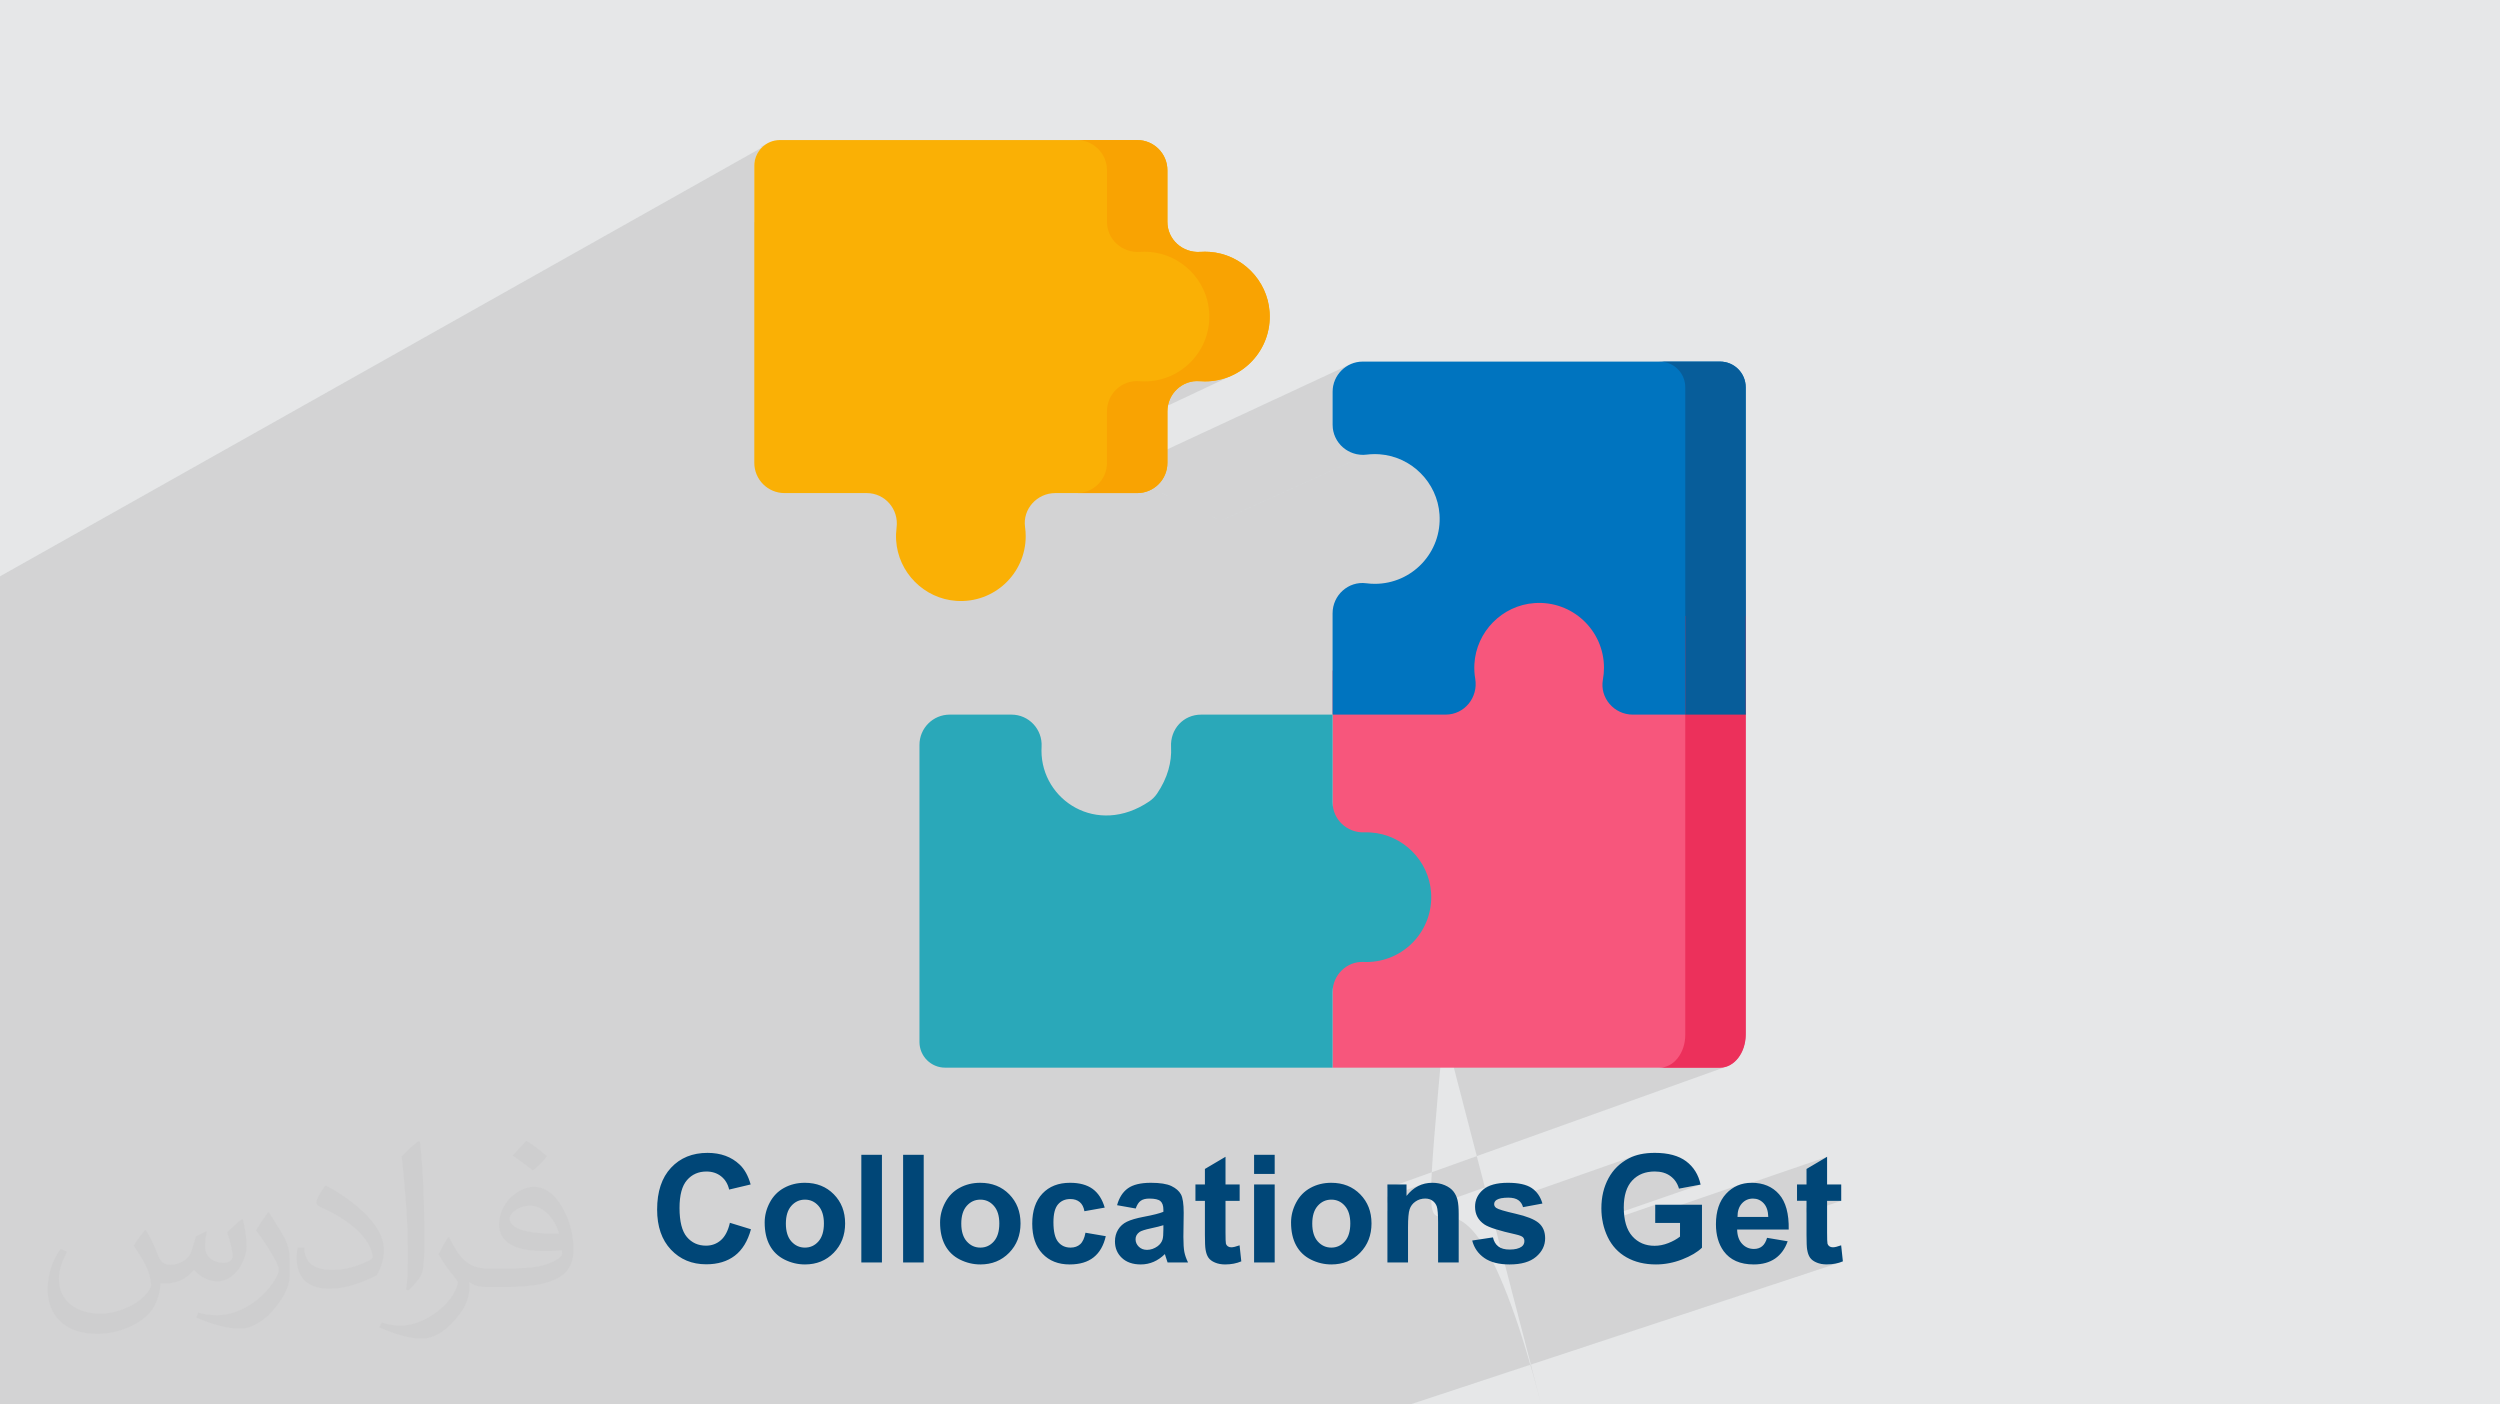 <?xml version="1.0" encoding="UTF-8"?>
<!DOCTYPE svg PUBLIC "-//W3C//DTD SVG 1.0//EN" "http://www.w3.org/TR/2001/REC-SVG-20010904/DTD/svg10.dtd">
<!-- Creator: CorelDRAW -->
<svg xmlns="http://www.w3.org/2000/svg" xml:space="preserve" width="94.192mm" height="52.917mm" version="1.0" style="shape-rendering:geometricPrecision; text-rendering:geometricPrecision; image-rendering:optimizeQuality; fill-rule:evenodd; clip-rule:evenodd"
viewBox="0 0 9404.92 5283.66"
 xmlns:xlink="http://www.w3.org/1999/xlink"
 xmlns:xodm="http://www.corel.com/coreldraw/odm/2003">
 <defs>
  <style type="text/css">
   <![CDATA[
    .fil9 {fill:#2AA8B9;fill-rule:nonzero}
    .fil10 {fill:#004677;fill-rule:nonzero}
    .fil4 {fill:#0074BF;fill-rule:nonzero}
    .fil6 {fill:#075D9A;fill-rule:nonzero}
    .fil5 {fill:#EC305B;fill-rule:nonzero}
    .fil3 {fill:#F7567C;fill-rule:nonzero}
    .fil8 {fill:#F9A302;fill-rule:nonzero}
    .fil7 {fill:#FAB005;fill-rule:nonzero}
    .fil2 {fill:#373435;fill-opacity:0.031}
    .fil1 {fill:#2B2A29;fill-opacity:0.102}
    .fil0 {fill:#E6E7E8}
   ]]>
  </style>
 </defs>
 <g id="Layer_x0020_1">
  <polygon class="fil0" points="-0,0 9404.92,0 9404.92,5283.66 -0,5283.66 "/>
  <path class="fil1" d="M5797.96 5283.66l-493.79 0m127.26 -1413.34c-127.26,1413.34 0,0 366.54,1413.34m-1270.86 -3991.15l249.09 -118.65 -249.09 118.65m21.75 -118.67l227.35 0.02m-2055.03 4109.8l-3.74 0 -42.42 0 -68.97 0 -48.63 0 -32.75 0 -16.59 0 -4.84 0 -52.1 0 -14.98 0 -11.79 0 -1.67 0 -19.61 0 -6.93 0 -0.27 0 -34.84 0 -9.6 0 -29.03 0 -38.2 0 -3.77 0 -13.05 0 -19.82 0 -39.49 0 -35.62 0 -1.75 0 -20.4 0 -15.36 0 -21.54 0 -8.3 0 -12.65 0 -50.87 0 -6.87 0 -73.52 0 -23.49 0 -52.08 0 -73.53 0 -44.37 0 -109.3 0 -11.83 0 -0.06 0 -17.3 0 -146.56 0 -26.34 0 -143.58 0 -195.37 0 -100.42 0 -40.62 0 -9.47 0 -76.16 0 -38.56 0 -4.88 0 -5.03 0 -18.87 0 -2.99 0 -116.55 0 -29.24 0 -256.69 0 -62.98 0 -14.26 0 -100.58 0 -184.13 0 -55.96 0 0 -66.79 0 -36.18 0 -142.2 0 -34.21 0 -49.59 0 -7.57 0 -109.97 0 -6.02 0 -14.71 0 -15.97 0 -80.55 0 -11.46 0 -21.63 0 -23.38 0 -47.64 0 -113.02 0 -18.94 0 -16.24 0 -45.99 0 -95.46 0 -3.93 0 -60.91 0 -208.09 0 -16.66 0 -101.08 0 -28.49 0 -12.32 0 -57.99 0 -0.03 0 -9.72 0 -0.04 0 -35.05 0 -44.92 0 -9.96 0 -5.28 0 -27.05 0 -10.29 0 -9.41 0 -69.53 0 -22.37 0 -0.01 0 -18.77 0 -2.86 0 -0.02 0 -8.49 0 -0.03 0 -13.76 0 -0.01 0 -29.92 0 -16.82 0 -44.83 0 -8.59 0 -36.13 0 -282.97 0 -56.97 0 -14.41 0 -148.94 0 -165.76 0 -146.87 0 -214.4 0 -214.4 2865.93 -1612.93 -11.79 14.28 -8.9 16.4 -5.63 18.11 -1.96 19.45 0 213.04 239.05 -130.24 163.34 234.97 398.46 573.22 300.45 139.82 225.46 -106.75 -225.46 106.75 206.36 96.03 17.67 8.22 41.06 19.11 75.96 35.35 733.15 -338.99 -733.15 338.99 130.74 60.84 602.41 -276.01 -602.41 276.01 182.35 84.86 548.75 -248.25 5.79 -0.66 5.84 -0.51 5.87 -0.38 5.92 -0.23 5.95 -0.09 5.98 0.05 6.02 0.2 6.06 0.34 22.29 2.59 21.65 4.57 20.92 6.47 20.1 8.28 19.16 9.97 18.15 11.57 17.02 13.09 3.03 2.78 911.81 -408.12 19.45 1.96 18.11 5.62 16.4 8.9 14.28 11.79 11.79 14.28 8.9 16.4 5.63 18.12 1.96 19.46 0 860.38 227.33 0 0 371.19 0 1204.62 -0.5 12.62 -1.46 12.26 -2.39 11.83 -3.25 11.34 -4.06 10.78 -4.83 10.18 -5.56 9.51 -6.23 8.77 -6.85 7.97 -7.43 7.11 -7.97 6.18 -8.44 5.2 -8.87 4.15 -927.5 332.59 -352.5 126.4 0 32.41 127.89 -45.72 -12.46 5.39 -11.83 6.93 -11.2 8.48 -10.58 10.02 -9.96 11.56 -71.84 25.63 0 30.87 118.37 -42.11 4.5 -1.55 4.62 -1.21 4.76 -0.86 4.89 -0.52 5.02 -0.17 3.89 0.12 3.74 0.36 3.6 0.6 3.46 0.84 3.32 1.09 3.18 1.33 3.05 1.58 2.9 1.82 2.73 2.04 2.54 2.23 2.33 2.42 2.14 2.61 1.94 2.8 1.74 3.01 0.15 0.31 199.27 -70.6 4.98 -1.77 -4.88 2.16 -5.24 2.32 -9.08 5.29 -8.05 6.1 -7.06 6.69 -6.13 7.08 -5.18 7.46 -4.24 7.85 -3.3 8.23 -2.37 8.61 -1.42 9.01 -0.47 9.39 0.09 1.65 66.56 -23.45 21.86 -7.7 4.71 -1.48 5.25 -1.2 5.8 -0.94 6.34 -0.67 6.88 -0.4 7.44 -0.13 5.94 0.14 5.58 0.43 5.24 0.71 4.75 0.98 453.52 -159.5 -10.64 4.1 -10.04 4.73 -12.38 6.94 -11.6 7.66 -10.84 8.38 -10.08 9.11 -9.32 9.82 -8.55 10.52 -7.79 11.24 -7.03 11.95 -3.21 6.22 -3 6.33 -2.8 6.44 -2.59 6.55 -2.24 6.27 140.24 -48.97 10.97 -3.71 11.66 -2.66 12.34 -1.6 13.03 -0.53 8.66 0.27 8.28 0.81 7.92 1.35 7.54 1.89 7.17 2.43 6.79 2.97 6.43 3.5 6.05 4.04 5.67 4.54 5.2 4.93 4.73 5.32 4.25 5.71 3.78 6.1 3.31 6.49 2.84 6.87 2.36 7.27 81.46 -15.28 -370.52 127.97 0.5 3.73 2.28 12 196.9 -67.9 0 33.91 322.03 -110.69 -12.36 4.52 -11.73 5.82 -11.1 7.12 -5.29 4.25 365.06 -125.39 -77.5 45.82 0 58.27 -35.64 12.15 0 49.52 35.64 0 0 26.21 77.5 -26.21 53.18 0 -130.68 44.12 0 84.38 0.04 9.92 0.12 9.05 0.19 8.18 0.28 7.3 0.34 6.43 0.43 5.56 0.49 4.7 0.57 3.82 0.85 4.68 1 4.42 1.14 4.17 1.29 3.92 1.43 3.67 1.45 3.14 120.8 -40.14 -4.97 1.76 -115.78 38.47 0.1 0.21 1.75 3.2 1.9 2.95 2.09 2.74 2.37 2.61 2.66 2.48 2.94 2.36 3.22 2.22 3.5 2.1 3.78 1.97 4.06 1.83 4.27 1.66 4.39 1.44 4.52 1.22 4.64 1 4.77 0.77 4.91 0.56 5.03 0.33 5.16 0.11 8.44 -0.18 8.22 -0.55 7.99 -0.9 7.76 -1.27 7.53 -1.64 7.31 -1.99 -1149.52 379.71 -465.2 153.67 -179.4 0 -0.3 0 -80.08 0 -181.89 0 -79.84 0 -10.38 0 -62.38 0 -40.81 0 -11.64 0 -49.35 0 -17.73 0 -21.77 0 -32.42 0 -33.07 0 -14.45 0 -26.67 0 -93.63 0 -32.87 0 -14.88 0 -3.74 0 -83.56 0 -21.75 0 -30.5 0 -20.78 0 -20.98 0 -91.67 0 -37.25 0 -7.94 0 -34.4 0 -24.08 0 -73.54 0 -103.23 0 -4.09 0 -71.65 0 -1.86 0 -48.21 0 -31.76 0 -73.29 0 -46.63 0 -46.99 0 -92.14 0 -63.28 0 -5.99 0 -67.54 0 -41.56 0 -14.64 0 -65.97 0 -57.91 0 -55.61 0 -28.15 0 -0.77 0 -10.93 0 -24.33 0 -8.8 0 -50.78 0 -4.96 0 -37.28 0 -63.49 0 -11.82 0 -15.58 0zm2468.1 -3574.6l-574.62 259.58m-1752.16 -1416.04l34.11 -18.15 -16.4 8.9 -14.28 11.79 -3.43 -2.54zm377.55 388.54l810.71 -414.28 11.62 0.59 11.28 1.72 10.89 2.81 10.44 3.82 9.93 4.78 9.37 5.7 8.76 6.54 8.07 7.34 7.34 8.07 6.54 8.76 5.7 9.38 4.78 9.93 3.82 10.44 2.81 10.89 1.72 11.28 0.59 11.62 0 193.86 0.66 12.34 1.94 11.9 3.13 11.41 4.27 10.87 5.32 10.26 6.32 9.61 7.25 8.89 8.09 8.1 8.88 7.27 9.6 6.37 10.22 5.41 10.8 4.4 11.3 3.33 11.73 2.21 12.09 1.02 12.38 -0.23 4.23 -0.25 4.25 -0.18 4.27 -0.11 4.28 -0.03 4.3 0.04 4.32 0.11 4.34 0.19 4.35 0.26 22.29 2.59 21.66 4.58 20.93 6.48 20.1 8.28 19.17 9.98 18.14 11.59 6.13 4.71 98.91 -48.26 0 0.01 -98.91 48.25 10.9 8.38 15.81 14.51 14.5 15.83 13.08 17.03 11.57 18.15 9.96 19.18 8.26 20.1 6.46 20.93 4.55 21.66 2.57 22.27 0 0.02 0.41 26.41 -2.33 25.7 -4.91 24.87 -7.37 23.89 -7.55 17.77 -2.13 5 -11.85 21.52 -13.89 20.14 -15.79 18.6 -17.54 16.93 -19.17 15.12 -20.64 13.18 -22 11.09 -237.71 112.71 -1.35 8.46 -0.64 12.17 0 34.99 291.49 -137.66 10.58 -4.46 11.07 -3.37 11.51 -2.21 11.87 -0.98 12.17 0.31 2.45 0.19 0.03 0.01 2.43 0.15 0.02 0.01 2.44 0.13 0.02 0 2.44 0.11 0.02 0 2.45 0.08 0.02 0 2.46 0.06 0.02 0 2.46 0.04 0.02 0 2.47 0.01 0.03 0 25.94 -1.37 0.03 0 25.15 -4 0.03 0 24.23 -6.51 23.18 -8.87 -0.13 0.06 0.16 -0.06 -467.05 219.73 0 107.49 -0.59 11.62 -0.84 5.51m41.06 19.11l878.54 -408.36 -9.93 4.79 -9.38 5.69 -8.76 6.54 -8.07 7.34 -7.34 8.07 -6.54 8.75 -5.7 9.38 -4.78 9.93 -3.82 10.43 -2.81 10.89 -1.72 11.28 -0.59 11.62 0 123.81 0.7 12.69 2.04 12.23 3.3 11.72 4.48 11.14 5.59 10.49 6.62 9.79 7.58 9.01 8.46 8.18 9.26 7.27 9.97 6.3 10.61 5.26 11.19 4.16 11.68 3.01 12.09 1.77 12.43 0.48 12.69 -0.88 -548.75 248.25m-447.78 -208.37l19.1 -8.92 -19.1 8.92m367.76 -316.15l0.04 -0.02 -0.04 0.02z"/>
  <path class="fil2" d="M548.54 4627.69c17.95,27.21 29.6,53.36 40.96,82.43 8.45,16.91 12.93,48.09 52.57,48.09 11.61,0 28.28,-3.42 43.06,-11.61 16.63,-8.73 29.32,-21.94 35.94,-42l15.85 -53.36 38.57 -19.02 2.64 2.64c-5.27,20.09 -6.59,39.36 -6.59,54.43 0,44.63 38.57,61.56 69.22,61.56 17.95,0 34.09,-8.73 34.09,-25.11 0,-21.13 -8.98,-57.06 -20.62,-89.29 17.95,-17.95 35.94,-35.94 56.53,-50.47l3.17 1.6c8.98,38.04 14,75.56 14,100.66 0,24.57 -10.83,51.79 -19.81,69.49 -18.49,34.87 -51.25,62.62 -90.87,62.62 -30.1,0 -63.65,-15.07 -86.66,-43.06l-1.32 0c-21.66,26.96 -55.22,51.25 -108.86,51.25l-16.63 0c-2.64,35.41 -10.29,60.49 -21.94,82.95 -31.95,62.34 -126.81,106.47 -216.1,106.47 -124.17,0 -186.51,-71.59 -186.51,-166.96 0,-58.91 19.27,-113.6 48.88,-152.42l24.29 10.04c-18.49,35.41 -30.91,68.68 -30.91,101.45 0,89.29 72.66,131.83 156.4,131.83 77.68,0 173.83,-49.41 191.28,-106.72 -6.59,-62.62 -30.1,-91.93 -66.04,-148.99 10.83,-19.02 24.83,-38.04 42.28,-58.38l3.17 0 0 0 0 0 -0.02 -0.09zm1432.13 -336.04c26.15,16.39 51.79,35.66 76.87,57.85 -14,19.81 -31.45,37.79 -53.11,53.64 -25.11,-20.34 -50.19,-37.79 -75.84,-56.27 17.42,-19.55 34.62,-38.29 52.04,-55.22l0 0 0 0 0 0 0 0 0 0 0.03 0zm13.47 244.11c-42.28,0 -76.87,27.75 -76.87,48.34 0,44.13 84.53,57.85 185.72,57.31 -12.68,-51.79 -57.06,-105.68 -108.86,-105.68l0.01 0.03zm-94.86 236.19c54.96,0 103.04,-1.6 139.74,-10.83 40.96,-10.29 75.56,-30.91 75.56,-45.17 0,-3.7 0,-8.19 -1.32,-11.89 -22.98,2.11 -49.41,2.11 -72.38,2.11 -74.49,0 -131.55,-16.91 -154.02,-58.66 -5.55,-11.61 -9.51,-24.57 -9.51,-39.36 0,-40.43 17.42,-79.79 48.09,-107 25.61,-22.45 53.89,-36.44 82.67,-36.44 52.04,0 93.51,41.75 122.57,107.54 15.85,35.94 26.68,77.4 26.68,129.72 0,34.87 -9.51,64.19 -31.17,85.85 -40.43,39.11 -114.92,53.89 -229.04,53.89l-51.79 0 0 0 -13.47 0c-28.28,0 -48.62,-5.02 -64.72,-17.42l-2.64 0c0.79,6.59 1.32,12.93 1.32,19.02 0,25.61 -8.45,58.38 -25.61,84.53 -50.72,75.3 -105.68,108.04 -153.24,108.04 -48.09,0 -107,-18.49 -160.11,-42.54l9.51 -18.49c17.17,7.13 40.96,11.89 73.7,11.89 85.85,0 198.66,-82.43 212.66,-163 -3.17,-6.59 -8.98,-15.32 -17.17,-24.57 -25.11,-29.85 -40.96,-54.68 -55.75,-80.83 12.68,-25.11 24.29,-45.17 35.13,-63.4l4.49 -0.53c36.72,74.77 69.99,117.55 144.23,117.55l11.61 0 0 0 53.89 0 0 0 0 0 0 0 0 0 0 0 0.09 0.01zm-371.98 79c6.34,-34.34 6.87,-72.91 6.87,-108.86l0 -53.36c0,-99.6 -12.68,-244.36 -22.98,-338.68 17.95,-19.27 43.06,-42 62.87,-57.31l5.81 1.6c13.47,118.62 16.63,256 16.63,383.06 0,33.3 -1.32,65.79 -4.49,89.55 -1.85,30.1 -19.27,52.83 -56.53,87.7l-8.19 -3.7zm-382.8 -157.19c1.85,46.77 24.83,83.49 105.15,83.49 49.93,0 92.19,-12.93 138.96,-35.13 8.45,-3.7 12.93,-8.73 12.93,-12.93 0,-29.32 -22.45,-68.15 -60.23,-103.55 -36.72,-33.3 -85.34,-62.62 -130.76,-82.18 -15.6,-6.59 -20.62,-13.47 -20.62,-20.09 0,-13.47 17.95,-41.75 32.77,-62.09l5.02 -0.53c52.04,27.21 110.17,67.64 153.24,112.53 39.11,41.47 63.4,83.49 63.4,129.19 0,33.81 -10.29,65.51 -26.96,95.11 -57.06,28.79 -117.83,50.72 -178.06,50.72 -73.17,0 -123.1,-34.34 -123.1,-114.92 0,-8.73 0,-22.19 3.17,-39.64l25.11 0 0 0 0 0 0 0 0 0 0 0 -0.02 0zm-132.37 -132.9l45.45 73.45c16.63,27.21 32.23,56.81 32.23,103.55l0 59.7c0,48.34 -30.91,100.13 -80.83,151.38 -39.11,34.62 -73.7,49.41 -105.68,49.41 -47.55,0 -101.98,-14.79 -164.85,-41.75l7.13 -18.49c19.81,5.27 42.79,9.77 71.06,9.77 90.36,-0.53 182.8,-66.57 225.08,-147.15 5.02,-9.26 6.87,-17.95 6.87,-24.04 0,-9.26 -5.02,-19.55 -8.98,-28.79 -22.98,-43.31 -48.62,-82.95 -76.87,-119.68 14.79,-23.25 29.6,-45.7 45.7,-67.9l3.7 0.53 0 0 0 0 0 0 0 0 0 0 -0.02 0.01z"/>
  <g id="_2318697091392">
   <g>
    <path class="fil3" d="M6567.24 2220.27l0 1665.67c0,72.08 -43.22,130.49 -96.52,130.49l-1457.57 0 0 -1493.06 253.02 -303.1 1301.08 0zm0 0z"/>
    <path class="fil4" d="M6470.71 1360.26l-1343.9 0c-62.77,0 -113.68,50.88 -113.68,113.65l0 123.81c0,68.75 60.46,121.05 128.7,112.62 15.4,-1.94 31.24,-2.39 47.44,-1.28 120.36,8.28 217.87,105.79 226.13,226.16 9.76,142.49 -102.95,261.12 -243.35,261.12 -10.95,0 -21.74,-0.74 -32.29,-2.14 -67.33,-8.94 -126.63,44.98 -126.63,112.91l0 381.23 425.21 0c71.33,0 123.32,-64.79 111.37,-135.14 -3.02,-17.66 -4.1,-36 -3.08,-54.75 6.63,-121.81 104.62,-221.34 226.33,-229.71 142.49,-9.79 261.15,102.92 261.15,243.35 0,15.11 -1.37,29.9 -3.98,44.24 -12.66,68.95 42.06,132 112.14,132l424.97 0 0 -1231.6c0,-53.3 -43.22,-96.49 -96.52,-96.49zm0 0z"/>
    <path class="fil5" d="M6339.91 2317.16l0 1575.8c0,68.18 -43.22,123.46 -96.54,123.46l227.35 0c53.3,0 96.52,-55.29 96.52,-123.46l0 -1575.8 -227.33 0zm0 0z"/>
    <path class="fil6" d="M6470.71 1360.26l-227.32 0c53.29,0 96.51,43.19 96.51,96.52l0 1231.57 227.33 0 0 -1231.6c0,-53.3 -43.22,-96.49 -96.52,-96.49zm0 0z"/>
    <path class="fil7" d="M4550.1 947.57c-11.64,-0.8 -23.11,-0.77 -34.38,0 -66.67,4.63 -123.97,-46.33 -123.97,-113.2l0 -193.83c0,-62.77 -50.87,-113.68 -113.68,-113.68l-1343.91 0c-53.29,0 -96.51,43.22 -96.51,96.51l0 1117.92c0,62.77 50.9,113.65 113.68,113.65l309.1 0c69.23,0 121.56,61.27 112.45,129.89 -2.02,15.46 -2.65,31.36 -1.65,47.58 7.39,121.14 105.16,219.76 226.24,228.06 142.52,9.79 261.18,-102.92 261.18,-243.34 0,-11.66 -0.83,-23.16 -2.42,-34.4 -9.6,-67.81 45.15,-127.77 113.65,-127.77l308.21 0c62.77,0 113.65,-50.9 113.65,-113.68l0 -193.86c0,-65.82 55.77,-118.63 121.39,-113.37 6.52,0.52 13.06,0.77 19.72,0.77 140.37,0 253.05,-118.54 243.34,-260.97 -8.2,-120.4 -105.71,-217.96 -226.1,-226.31l0 0.01zm0 0z"/>
    <path class="fil8" d="M4776.2 1173.86c-8.2,-120.4 -105.71,-217.96 -226.1,-226.27 -11.64,-0.8 -23.11,-0.8 -34.38,-0.03 -66.67,4.63 -123.97,-46.33 -123.97,-113.17l0 -193.86c0,-62.77 -50.87,-113.68 -113.68,-113.68l-227.32 0c62.76,0 113.67,50.9 113.67,113.68l0 193.86c0,66.84 57.28,117.8 123.98,113.17 11.26,-0.77 22.74,-0.77 34.37,0.03 120.4,8.31 217.91,105.88 226.08,226.27 9.7,142.44 -102.98,260.98 -243.35,260.98 -6.65,0 -13.2,-0.26 -19.71,-0.8 -65.59,-5.24 -121.39,47.58 -121.39,113.39l0 193.87c0,62.76 -50.88,113.65 -113.65,113.65l227.32 -0.01c62.77,0 113.68,-50.87 113.68,-113.65l0 -193.86c0,-65.82 55.77,-118.63 121.36,-113.39 6.52,0.54 13.09,0.79 19.72,0.79 140.37,0 253.05,-118.54 243.37,-260.97l0 0zm0 0z"/>
    <path class="fil9" d="M5156.72 3131.7c-8.23,-0.54 -16.37,-0.66 -24.42,-0.4 -64.9,2.14 -119.16,-48.58 -119.16,-113.51l0 -329.44 -494.28 0c-67.3,0 -117.01,54.8 -113.34,121.99 3.02,55.4 -12.43,115.69 -52.5,174.94 -7.96,11.75 -18.18,21.97 -29.96,29.9 -196.3,132.46 -405.05,-5.06 -405.05,-191.3 0,-4.86 0.15,-9.73 0.43,-14.51 3.87,-65.56 -47.69,-121.02 -113.36,-121.02l-232.36 0c-62.8,0 -113.68,50.9 -113.68,113.68l0 1117.92c0,53.29 43.19,96.51 96.51,96.51l1457.58 0 0 -284.03c0,-63.82 52.58,-116.43 116.32,-113.62 3.63,0.17 7.28,0.25 10.95,0.25 140.39,0 253.1,-118.62 243.34,-261.12 -8.28,-120.73 -106.31,-218.36 -227.04,-226.24l0 0zm0 0z"/>
   </g>
   <path class="fil10" d="M2745.88 4600.11l79.2 24.33c-12.17,44.59 -32.44,77.68 -60.72,99.37 -28.29,21.59 -64.12,32.43 -107.59,32.43 -53.83,0 -98.05,-18.38 -132.75,-55.16 -34.6,-36.76 -51.95,-87.03 -51.95,-150.85 0,-67.41 17.44,-119.84 52.24,-157.17 34.79,-37.33 80.61,-56.01 137.37,-56.01 49.58,0 89.84,14.71 120.77,44.03 18.48,17.34 32.25,42.24 41.49,74.77l-80.89 19.23c-4.81,-20.93 -14.81,-37.52 -29.99,-49.68 -15.27,-12.16 -33.75,-18.2 -55.44,-18.2 -30.07,0 -54.49,10.75 -73.16,32.34 -18.76,21.5 -28.1,56.38 -28.1,104.66 0,51.09 9.25,87.59 27.63,109.27 18.47,21.78 42.43,32.62 71.93,32.62 21.79,0 40.55,-6.89 56.19,-20.75 15.66,-13.86 26.97,-35.54 33.76,-65.24zm130.77 -1.04c0,-25.83 6.32,-50.81 19.04,-74.96 12.73,-24.22 30.74,-42.62 54.03,-55.35 23.28,-12.72 49.22,-19.14 77.97,-19.14 44.41,0 80.71,14.43 109.08,43.28 28.39,28.95 42.53,65.34 42.53,109.46 0,44.5 -14.33,81.37 -42.9,110.59 -28.67,29.23 -64.68,43.84 -108.15,43.84 -26.87,0 -52.51,-6.13 -76.93,-18.29 -24.33,-12.16 -42.91,-29.98 -55.64,-53.56 -12.72,-23.47 -19.04,-52.14 -19.04,-85.89zm79.77 4.15c0,29.13 6.88,51.47 20.64,66.94 13.86,15.56 30.83,23.28 51.1,23.28 20.18,0 37.15,-7.73 50.82,-23.28 13.67,-15.47 20.55,-37.99 20.55,-67.51 0,-28.76 -6.88,-50.91 -20.55,-66.37 -13.67,-15.57 -30.64,-23.29 -50.82,-23.29 -20.27,0 -37.24,7.73 -51.1,23.29 -13.76,15.46 -20.64,37.8 -20.64,66.94zm283.88 146.23l0 -405.05 77.5 0 0 405.05 -77.5 0zm157.17 0l0 -405.05 77.5 0 0 405.05 -77.5 0zm139.07 -150.38c0,-25.83 6.31,-50.81 19.04,-74.96 12.73,-24.22 30.73,-42.62 54.03,-55.35 23.28,-12.72 49.22,-19.14 77.97,-19.14 44.4,0 80.71,14.43 109.08,43.28 28.38,28.95 42.53,65.34 42.53,109.46 0,44.5 -14.33,81.37 -42.91,110.59 -28.66,29.23 -64.67,43.84 -108.15,43.84 -26.86,0 -52.51,-6.13 -76.92,-18.29 -24.33,-12.16 -42.91,-29.98 -55.64,-53.56 -12.73,-23.47 -19.04,-52.14 -19.04,-85.89zm79.76 4.15c0,29.13 6.89,51.47 20.65,66.94 13.86,15.56 30.83,23.28 51.1,23.28 20.18,0 37.14,-7.73 50.82,-23.28 13.67,-15.47 20.55,-37.99 20.55,-67.51 0,-28.76 -6.88,-50.91 -20.55,-66.37 -13.68,-15.57 -30.64,-23.29 -50.82,-23.29 -20.27,0 -37.24,7.73 -51.1,23.29 -13.76,15.46 -20.65,37.8 -20.65,66.94zm539.59 -60.25l-76.37 13.58c-2.55,-15.19 -8.39,-26.59 -17.53,-34.33 -9.15,-7.64 -20.94,-11.49 -35.46,-11.49 -19.33,0 -34.79,6.69 -46.3,20.08 -11.49,13.39 -17.24,35.73 -17.24,67.13 0,34.88 5.84,59.5 17.53,73.92 11.69,14.43 27.34,21.59 46.95,21.59 14.71,0 26.79,-4.24 36.12,-12.63 9.44,-8.4 16.04,-22.82 19.89,-43.37l76.37 13.01c-7.92,35.08 -23.1,61.58 -45.54,79.49 -22.44,17.91 -52.51,26.87 -90.32,26.87 -42.8,0 -77.03,-13.58 -102.48,-40.64 -25.55,-27.15 -38.28,-64.68 -38.28,-112.67 0,-48.56 12.82,-86.27 38.37,-113.33 25.55,-27.06 60.16,-40.55 103.81,-40.55 35.64,0 64.01,7.74 85.14,23.11 21.02,15.37 36.11,38.75 45.35,70.24zm116.62 3.39l-70.14 -12.45c7.92,-28.66 21.59,-49.87 40.92,-63.63 19.32,-13.77 48.08,-20.66 86.17,-20.66 34.61,0 60.44,4.05 77.41,12.26 16.87,8.21 28.85,18.57 35.74,31.21 6.88,12.63 10.37,35.73 10.37,69.48l-1.14 90.51c0,25.74 1.23,44.78 3.68,57.04 2.45,12.25 7.06,25.36 13.85,39.31l-76.93 0c-1.98,-5.09 -4.52,-12.63 -7.45,-22.63 -1.23,-4.62 -2.17,-7.64 -2.74,-9.05 -13.19,13.01 -27.34,22.72 -42.43,29.23 -15.08,6.5 -31.11,9.81 -48.18,9.81 -30.07,0 -53.84,-8.21 -71.18,-24.61 -17.35,-16.32 -26.02,-37.05 -26.02,-62.14 0,-16.5 3.95,-31.3 11.87,-44.31 7.92,-12.91 18.95,-22.91 33.28,-29.78 14.24,-6.89 34.8,-12.92 61.67,-18.1 36.21,-6.79 61.38,-13.21 75.34,-19.05l0 -7.83c0,-15.09 -3.68,-25.83 -11.03,-32.33 -7.45,-6.42 -21.4,-9.62 -41.87,-9.62 -13.86,0 -24.6,2.73 -32.34,8.29 -7.82,5.47 -14.04,15.18 -18.85,29.05zm104.09 62.79c-9.91,3.3 -25.64,7.26 -47.24,11.88 -21.5,4.61 -35.64,9.14 -42.24,13.47 -10.09,7.27 -15.19,16.32 -15.19,27.35 0,10.94 4.05,20.27 12.17,28.19 8.1,7.92 18.38,11.88 30.92,11.88 13.96,0 27.34,-4.61 40.07,-13.76 9.33,-7.08 15.56,-15.57 18.48,-25.75 1.98,-6.59 3.02,-19.22 3.02,-37.8l0 -15.46zm286.91 -153.31l0 61.67 -53.18 0 0 118.89c0,24.13 0.48,38.18 1.51,42.14 1.04,3.96 3.3,7.26 6.98,9.91 3.58,2.55 7.93,3.86 13.11,3.86 7.26,0 17.63,-2.45 31.3,-7.45l6.5 60.34c-18,7.74 -38.37,11.6 -61.19,11.6 -13.95,0 -26.5,-2.36 -37.71,-7.08 -11.22,-4.7 -19.42,-10.83 -24.61,-18.28 -5.27,-7.55 -8.87,-17.63 -10.93,-30.45 -1.61,-9.06 -2.46,-27.34 -2.46,-54.97l0 -128.51 -35.64 0 0 -61.67 35.64 0 0 -58.27 77.5 -45.82 0 104.09 53.18 0zm54.31 -39.6l0 -71.85 77.5 0 0 71.85 -77.5 0zm0 333.2l0 -293.6 77.5 0 0 293.6 -77.5 0zm139.07 -150.38c0,-25.83 6.31,-50.81 19.04,-74.96 12.73,-24.22 30.73,-42.62 54.03,-55.35 23.28,-12.72 49.22,-19.14 77.97,-19.14 44.4,0 80.71,14.43 109.08,43.28 28.38,28.95 42.53,65.34 42.53,109.46 0,44.5 -14.33,81.37 -42.91,110.59 -28.66,29.23 -64.67,43.84 -108.15,43.84 -26.86,0 -52.51,-6.13 -76.93,-18.29 -24.32,-12.16 -42.9,-29.98 -55.63,-53.56 -12.73,-23.47 -19.04,-52.14 -19.04,-85.89zm79.76 4.15c0,29.13 6.89,51.47 20.65,66.94 13.86,15.56 30.83,23.28 51.1,23.28 20.18,0 37.14,-7.73 50.82,-23.28 13.67,-15.47 20.55,-37.99 20.55,-67.51 0,-28.76 -6.88,-50.91 -20.55,-66.37 -13.68,-15.57 -30.64,-23.29 -50.82,-23.29 -20.27,0 -37.24,7.73 -51.1,23.29 -13.76,15.46 -20.65,37.8 -20.65,66.94zm550.91 146.23l-77.51 0 0 -149.62c0,-31.68 -1.7,-52.14 -4.98,-61.39 -3.39,-9.33 -8.78,-16.5 -16.33,-21.68 -7.54,-5.18 -16.58,-7.73 -27.15,-7.73 -13.58,0 -25.74,3.67 -36.48,11.02 -10.84,7.36 -18.2,17.16 -22.16,29.23 -4.06,12.16 -6.04,34.61 -6.04,67.42l0 132.75 -77.49 0 0 -293.6 71.84 0 0 43.08c25.74,-32.9 58.08,-49.32 97.2,-49.32 17.16,0 32.91,3.12 47.15,9.25 14.33,6.22 25.07,14.05 32.34,23.56 7.35,9.63 12.44,20.46 15.27,32.63 2.93,12.16 4.34,29.51 4.34,52.13l0 182.25zm50.81 -82.58l78.06 -11.88c3.3,14.99 9.99,26.4 20.18,34.13 10.09,7.83 24.33,11.69 42.53,11.69 20.08,0 35.17,-3.68 45.35,-11.03 6.79,-5.18 10.18,-12.16 10.18,-20.84 0,-5.84 -1.89,-10.75 -5.57,-14.61 -3.85,-3.68 -12.54,-7.17 -25.92,-10.27 -62.7,-13.87 -102.39,-26.5 -119.18,-37.91 -23.28,-15.94 -34.89,-37.99 -34.89,-66.18 0,-25.55 10.09,-46.96 30.17,-64.3 20.08,-17.35 51.19,-26.03 93.35,-26.03 40.16,0 70.04,6.6 89.56,19.71 19.51,13.2 33,32.62 40.35,58.36l-72.97 13.58c-3.12,-11.5 -9.15,-20.37 -17.91,-26.5 -8.78,-6.12 -21.31,-9.14 -37.62,-9.14 -20.56,0 -35.26,2.83 -44.22,8.58 -5.94,4.04 -8.86,9.34 -8.86,15.75 0,5.56 2.55,10.27 7.73,14.14 7.07,5.18 31.3,12.45 72.79,21.88 41.49,9.43 70.43,20.93 86.83,34.6 16.32,13.77 24.42,33.09 24.42,57.8 0,26.87 -11.21,50.06 -33.75,69.38 -22.44,19.33 -55.73,29.05 -99.85,29.05 -39.98,0 -71.65,-8.11 -95.05,-24.23 -23.28,-16.13 -38.55,-38 -45.72,-65.71zm688.46 -66.19l0 -68.46 175.93 0 0 161.61c-17.06,16.68 -41.86,31.3 -74.39,44.03 -32.43,12.63 -65.34,18.95 -98.72,18.95 -42.33,0 -79.19,-8.87 -110.68,-26.69 -31.39,-17.81 -55.07,-43.36 -70.9,-76.46 -15.85,-33.09 -23.76,-69.21 -23.76,-108.14 0,-42.24 8.87,-79.77 26.5,-112.67 17.72,-32.81 43.56,-58.08 77.59,-75.62 26.02,-13.48 58.26,-20.18 96.92,-20.18 50.25,0 89.57,10.55 117.86,31.68 28.19,21.21 46.39,50.34 54.49,87.68l-81.46 15.28c-5.65,-19.89 -16.41,-35.65 -32.15,-47.24 -15.65,-11.5 -35.26,-17.25 -58.83,-17.25 -35.65,0 -64.02,11.32 -85.04,34.04 -21.03,22.73 -31.59,56.38 -31.59,100.98 0,48.18 10.65,84.29 31.96,108.34 21.4,24.04 49.32,36.11 83.91,36.11 17.06,0 34.23,-3.38 51.39,-10.08 17.25,-6.7 31.95,-14.9 44.31,-24.51l0 -51.38 -93.35 0zm420.79 56.01l77.5 13.01c-9.9,28.38 -25.65,49.96 -47.05,64.86 -21.5,14.81 -48.37,22.26 -80.52,22.26 -51,0 -88.82,-16.69 -113.23,-50.06 -19.33,-26.78 -29.05,-60.54 -29.05,-101.36 0,-48.65 12.73,-86.84 38.09,-114.37 25.36,-27.63 57.51,-41.4 96.35,-41.4 43.56,0 77.98,14.43 103.24,43.28 25.17,28.85 37.24,73.07 36.11,132.66l-194.04 0c0.57,23.01 6.79,40.92 18.77,53.74 11.88,12.82 26.77,19.23 44.5,19.23 12.15,0 22.34,-3.3 30.54,-9.9 8.3,-6.6 14.52,-17.25 18.76,-31.96zm4.52 -78.63c-0.56,-22.55 -6.31,-39.7 -17.34,-51.39 -11.03,-11.78 -24.42,-17.62 -40.26,-17.62 -16.87,0 -30.83,6.22 -41.87,18.56 -11.03,12.36 -16.41,29.24 -16.22,50.45l115.68 0zm274.46 -122.2l0 61.67 -53.18 0 0 118.89c0,24.13 0.48,38.18 1.51,42.14 1.04,3.96 3.3,7.26 6.98,9.91 3.58,2.55 7.93,3.86 13.11,3.86 7.26,0 17.63,-2.45 31.3,-7.45l6.5 60.34c-18,7.74 -38.37,11.6 -61.19,11.6 -13.95,0 -26.49,-2.36 -37.71,-7.08 -11.22,-4.7 -19.42,-10.83 -24.61,-18.28 -5.27,-7.55 -8.86,-17.63 -10.93,-30.45 -1.61,-9.06 -2.46,-27.34 -2.46,-54.97l0 -128.51 -35.64 0 0 -61.67 35.64 0 0 -58.27 77.5 -45.82 0 104.09 53.18 0z"/>
  </g>
 </g>
</svg>
